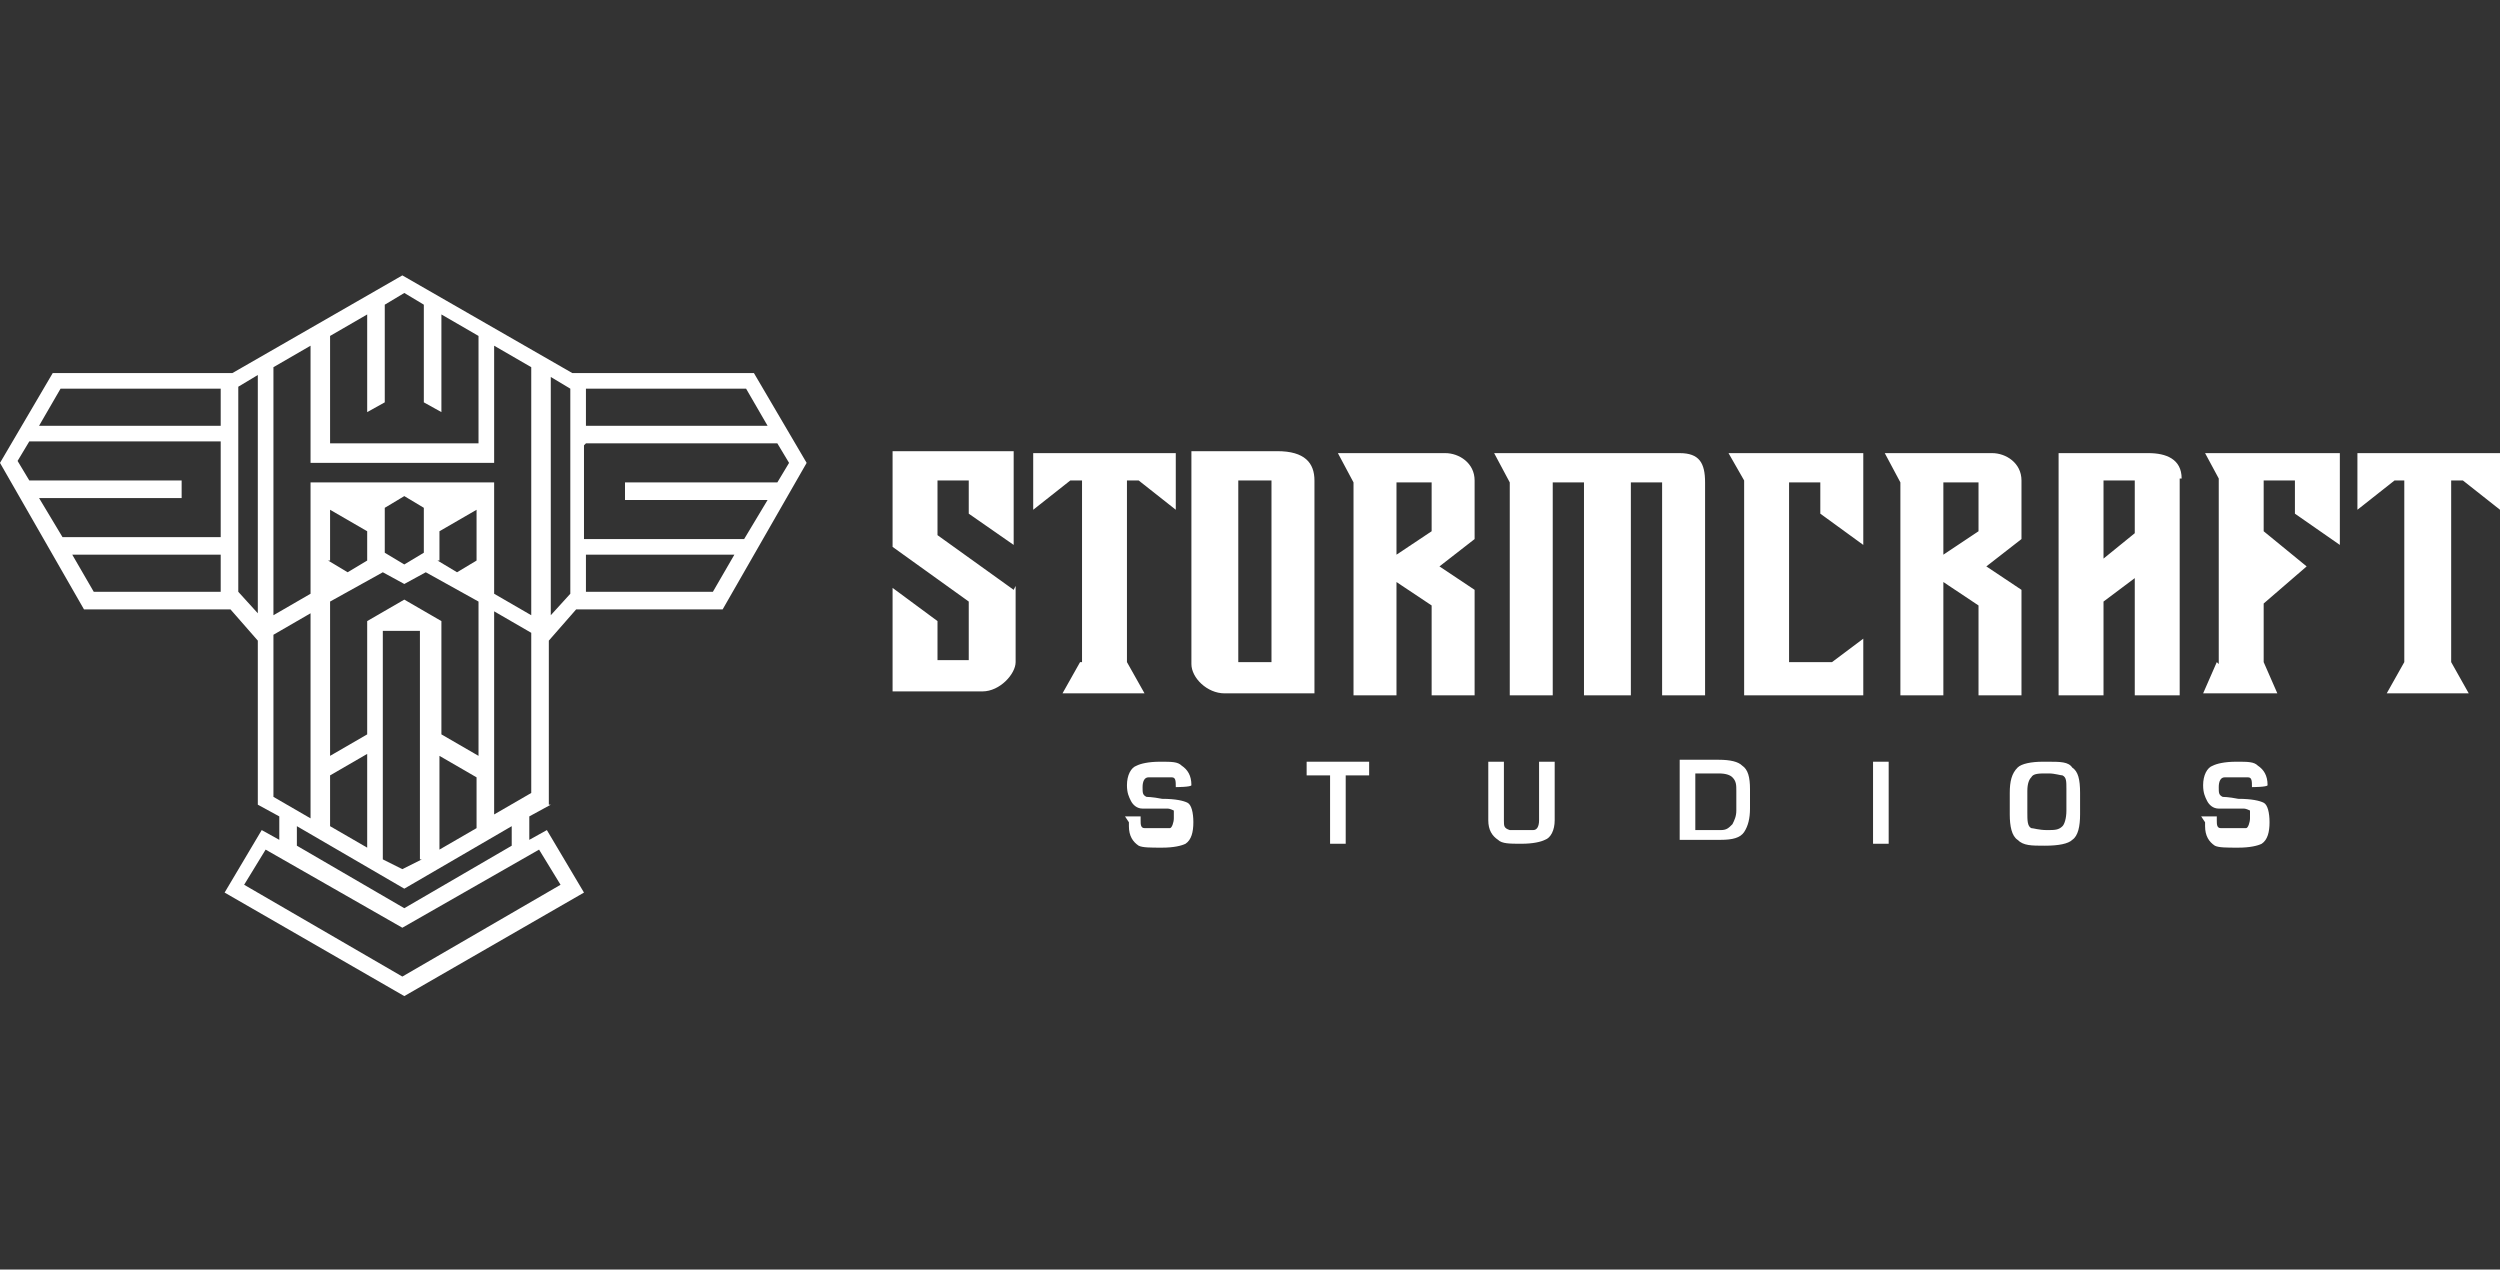 <?xml version="1.0" encoding="UTF-8"?>
<svg xmlns="http://www.w3.org/2000/svg" version="1.1" viewBox="0 0 128 65">
  <rect x="0" y="0" width="128" height="65" fill="#333333" stroke="none"/>
  <defs>
    <style>
      .cls-1 {
        fill: #fff;
      }
    </style>
  </defs>
  <!-- Generator: Adobe Illustrator 28.6.0, SVG Export Plug-In . SVG Version: 1.2.0 Build 709)  -->
  <g>
    <g id="Layer_1">
      <g id="g26">
        <g id="g22">
          <g id="g18">
            <path id="path4" class="cls-1" d="M57.6,41.8h.8v.2c0,.2,0,.4.2.4.1,0,.4,0,.7,0s.5,0,.6,0c.1,0,.2-.3.2-.5s0-.3,0-.4c0,0-.2-.1-.3-.1-.1,0-.3,0-.5,0-.4,0-.7,0-.8,0-.3,0-.5-.2-.6-.4-.1-.2-.2-.4-.2-.8,0-.5.2-.9.5-1,.2-.1.6-.2,1.2-.2s.9,0,1.1.2c.3.2.5.5.5,1h0c0,.1-.8.1-.8.1h0c0-.3,0-.5-.2-.5,0,0-.3,0-.6,0s-.5,0-.6,0c-.2,0-.3.2-.3.5s0,.4.2.5c0,0,.3,0,.8.1.7,0,1.1.1,1.3.2.2.1.3.5.3,1s-.1.9-.4,1.1c-.2.1-.6.2-1.2.2s-1,0-1.2-.1c-.3-.2-.5-.5-.5-1v-.2Z"/>
            <path id="path6" class="cls-1" d="M68.9,39.7v3.5h-.8v-3.5h-1.2v-.7h3.2v.7h-1.2Z"/>
            <path id="path8" class="cls-1" d="M78.8,39h.8v3c0,.5-.2.9-.5,1-.2.1-.6.2-1.2.2s-1,0-1.2-.2c-.3-.2-.5-.5-.5-1v-3h.8v3c0,.3,0,.4.3.5.1,0,.3,0,.6,0s.5,0,.6,0c.2,0,.3-.2.3-.5v-3h0Z"/>
            <path id="path10" class="cls-1" d="M86,43.1v-4.2h2c.6,0,1,.1,1.2.3.3.2.4.6.4,1.2v1c0,.5-.1.9-.3,1.2-.2.3-.6.4-1.2.4h-2.1ZM86.8,42.5h1.3c.3,0,.4-.1.6-.3.1-.2.2-.4.2-.7v-1c0-.3,0-.5-.2-.7-.1-.1-.3-.2-.7-.2h-1.2v2.8h0Z"/>
            <path id="path12" class="cls-1" d="M96.7,39v4.2h-.8v-4.2h.8Z"/>
            <path id="path14" class="cls-1" d="M104.8,39c.7,0,1.1,0,1.3.3.3.2.4.6.4,1.3v1.1c0,.6-.1,1.1-.4,1.3-.2.2-.7.3-1.4.3s-1.1,0-1.4-.3c-.3-.2-.4-.7-.4-1.3v-1.1c0-.6.1-1,.4-1.3.2-.2.7-.3,1.3-.3ZM104.8,39.6c-.4,0-.7,0-.8.2-.1.1-.2.3-.2.7v1.1c0,.4,0,.7.2.8.1,0,.4.1.8.1s.6,0,.8-.2c.1-.1.2-.4.2-.8v-1.1c0-.4,0-.6-.2-.7-.1,0-.4-.1-.7-.1Z"/>
            <path id="path16" class="cls-1" d="M112.7,41.8h.8v.2c0,.2,0,.4.2.4.1,0,.4,0,.7,0s.5,0,.6,0c.1,0,.2-.3.2-.5s0-.3,0-.4c0,0-.2-.1-.3-.1-.1,0-.3,0-.5,0-.4,0-.7,0-.8,0-.3,0-.5-.2-.6-.4-.1-.2-.2-.4-.2-.8,0-.5.2-.9.5-1,.2-.1.6-.2,1.2-.2s.9,0,1.1.2c.3.2.5.5.5,1h0c0,.1-.8.1-.8.1h0c0-.3,0-.5-.2-.5,0,0-.3,0-.6,0s-.5,0-.6,0c-.2,0-.3.2-.3.5s0,.4.2.5c0,0,.3,0,.8.1.7,0,1.1.1,1.3.2.2.1.3.5.3,1s-.1.9-.4,1.1c-.2.1-.6.2-1.2.2s-1,0-1.2-.1c-.3-.2-.5-.5-.5-1v-.2Z"/>
          </g>
          <path id="path20" class="cls-1" d="M123.2,24.6h-.6l-1.9,1.5v-2.9h7.3v2.9l-1.9-1.5h-.6v9.3l.9,1.6h-4.2l.9-1.6v-9.3ZM55.3,33.9l-.9,1.6h4.2l-.9-1.6v-9.3h.6l1.9,1.5v-2.9h-7.3v2.9l1.9-1.5h.6v9.3ZM75.5,30.2l-1.8-1.2,1.8-1.4v-3c0-.9-.8-1.4-1.5-1.4h-5.5l.8,1.5v10.9h2.2v-5.8l1.8,1.2v4.6h2.2v-5.4ZM71.5,28.4v-3.7h1.8v2.5l-1.8,1.2ZM103.5,30.2l-1.8-1.2,1.8-1.4v-3c0-.9-.8-1.4-1.5-1.4h-5.5l.8,1.5v10.9h2.2v-5.8l1.8,1.2v4.6h2.2v-5.4ZM99.5,28.4v-3.7h1.8v2.5l-1.8,1.2ZM51.9,30.2l-3.9-2.8v-2.8h1.6v1.7l2.3,1.6v-4.8h-6.2v4.9l3.9,2.8v3h-1.6v-2l-2.3-1.7v5.3h4.6c.9,0,1.7-.9,1.7-1.5v-3.9h0ZM67.3,24.6c0-.9-.5-1.5-1.9-1.5h-4.4v10.9c0,.7.8,1.5,1.7,1.5h4.6v-10.9ZM63.4,33.9v-9.3h1.7v9.3h-1.7ZM81.2,23.2h-4.7l.8,1.5v10.9h2.2v-10.9h1.6v10.9h2.4v-10.9h1.6v10.9h2.2v-10.9c0-1-.3-1.5-1.3-1.5h-4.9ZM111.7,24.5c0-1-.8-1.3-1.7-1.3h-4.6v12.4h2.3v-4.8l1.6-1.2v6h2.3v-11.1h0ZM107.7,28.6v-4h1.6v2.7l-1.6,1.3ZM113.5,33.9l-.7,1.6h3.8l-.7-1.6v-3l2.2-1.9-2.2-1.8v-2.6h1.6v1.7l2.3,1.6v-4.7h-6.9l.7,1.3v9.5ZM95.4,27.9v-4.7h-6.9l.8,1.4v11h6.1v-2.9s-1.6,1.2-1.6,1.2h-2.2v-9.2h1.6v1.6l2.2,1.6Z"/>
        </g>
        <path id="path24" class="cls-1" d="M28.1,41.2v-8.4l1.4-1.6h7.5l4.3-7.5-2.7-4.6h-9.3l-8.7-5-8.7,5H2.7l-2.7,4.6,4.3,7.5h7.5l1.4,1.6v8.4l1.1.6v1.2l-.9-.5-1.9,3.2,9.2,5.3,9.2-5.3-1.9-3.2-.9.5v-1.2l1.1-.6ZM30,19.9h8.2l1.1,1.9h-9.3v-1.9h0ZM30,22.7h9.8l.6,1-.6,1h-7.8v.9h7.3l-1.2,2h-8.2v-4.8ZM30,28.4h7.6l-1.1,1.9h-6.5v-1.9h0ZM28.2,19.3l1,.6v10.5l-1,1.1v-12.1ZM11.3,30.3h-6.5l-1.1-1.9h7.6v1.9h0ZM11.3,27.5H3.2l-1.2-2h7.3v-.9H1.5l-.6-1,.6-1h9.8v4.8h0ZM11.3,21.8H2l1.1-1.9h8.2v1.9ZM13.2,31.4l-1-1.1v-10.5l1-.6v12.1ZM16.9,17.2l1.9-1.1v5l.9-.5v-5h0l1-.6h0l1,.6h0v5l.9.5v-5l1.9,1.1v5.5h-7.6v-5.5ZM14,18.8l1.9-1.1v6h9.4v-6l1.9,1.1v12.7l-1.9-1.1v-5.7h-9.4v5.7l-1.9,1.1v-12.7h0ZM20.7,45.5l5.5-3.2v1l-5.5,3.2h0l-5.5-3.2v-1l5.5,3.2ZM16.9,42.3v-2.6l1.9-1.1v4.8l-1.9-1.1ZM21.6,44l-.6.3-.4.2h0l-.4-.2-.6-.3h0v-11.7h1.9v11.7ZM22.5,43.5v-4.8l1.9,1.1v2.6l-1.9,1.1ZM24.5,30.8v7.9h0s-1.9-1.1-1.9-1.1h0v-5.8l-1.9-1.1-1.9,1.1v5.8h0s-1.9,1.1-1.9,1.1h0v-7.9h0s0,0,0,0l2.7-1.5,1.1.6,1.1-.6,2.7,1.5h0ZM16.9,28.7v-2.6l1.9,1.1v1.5l-1,.6-1-.6ZM19.7,28.3v-2.3h0l1-.6h0l1,.6h0v2.3l-1,.6h0l-1-.6ZM22.5,28.7v-1.5l1.9-1.1v2.6l-1,.6-1-.6ZM14,40.7v-8.2l1.9-1.1v10.5l-1.9-1.1ZM27.6,43.5l1.1,1.8-8.1,4.7h0l-8.1-4.7,1.1-1.8,7,4,7-4ZM25.3,41.8v-10.5l1.9,1.1v8.2l-1.9,1.1Z"/>
      </g>
    </g>
  </g>
</svg>